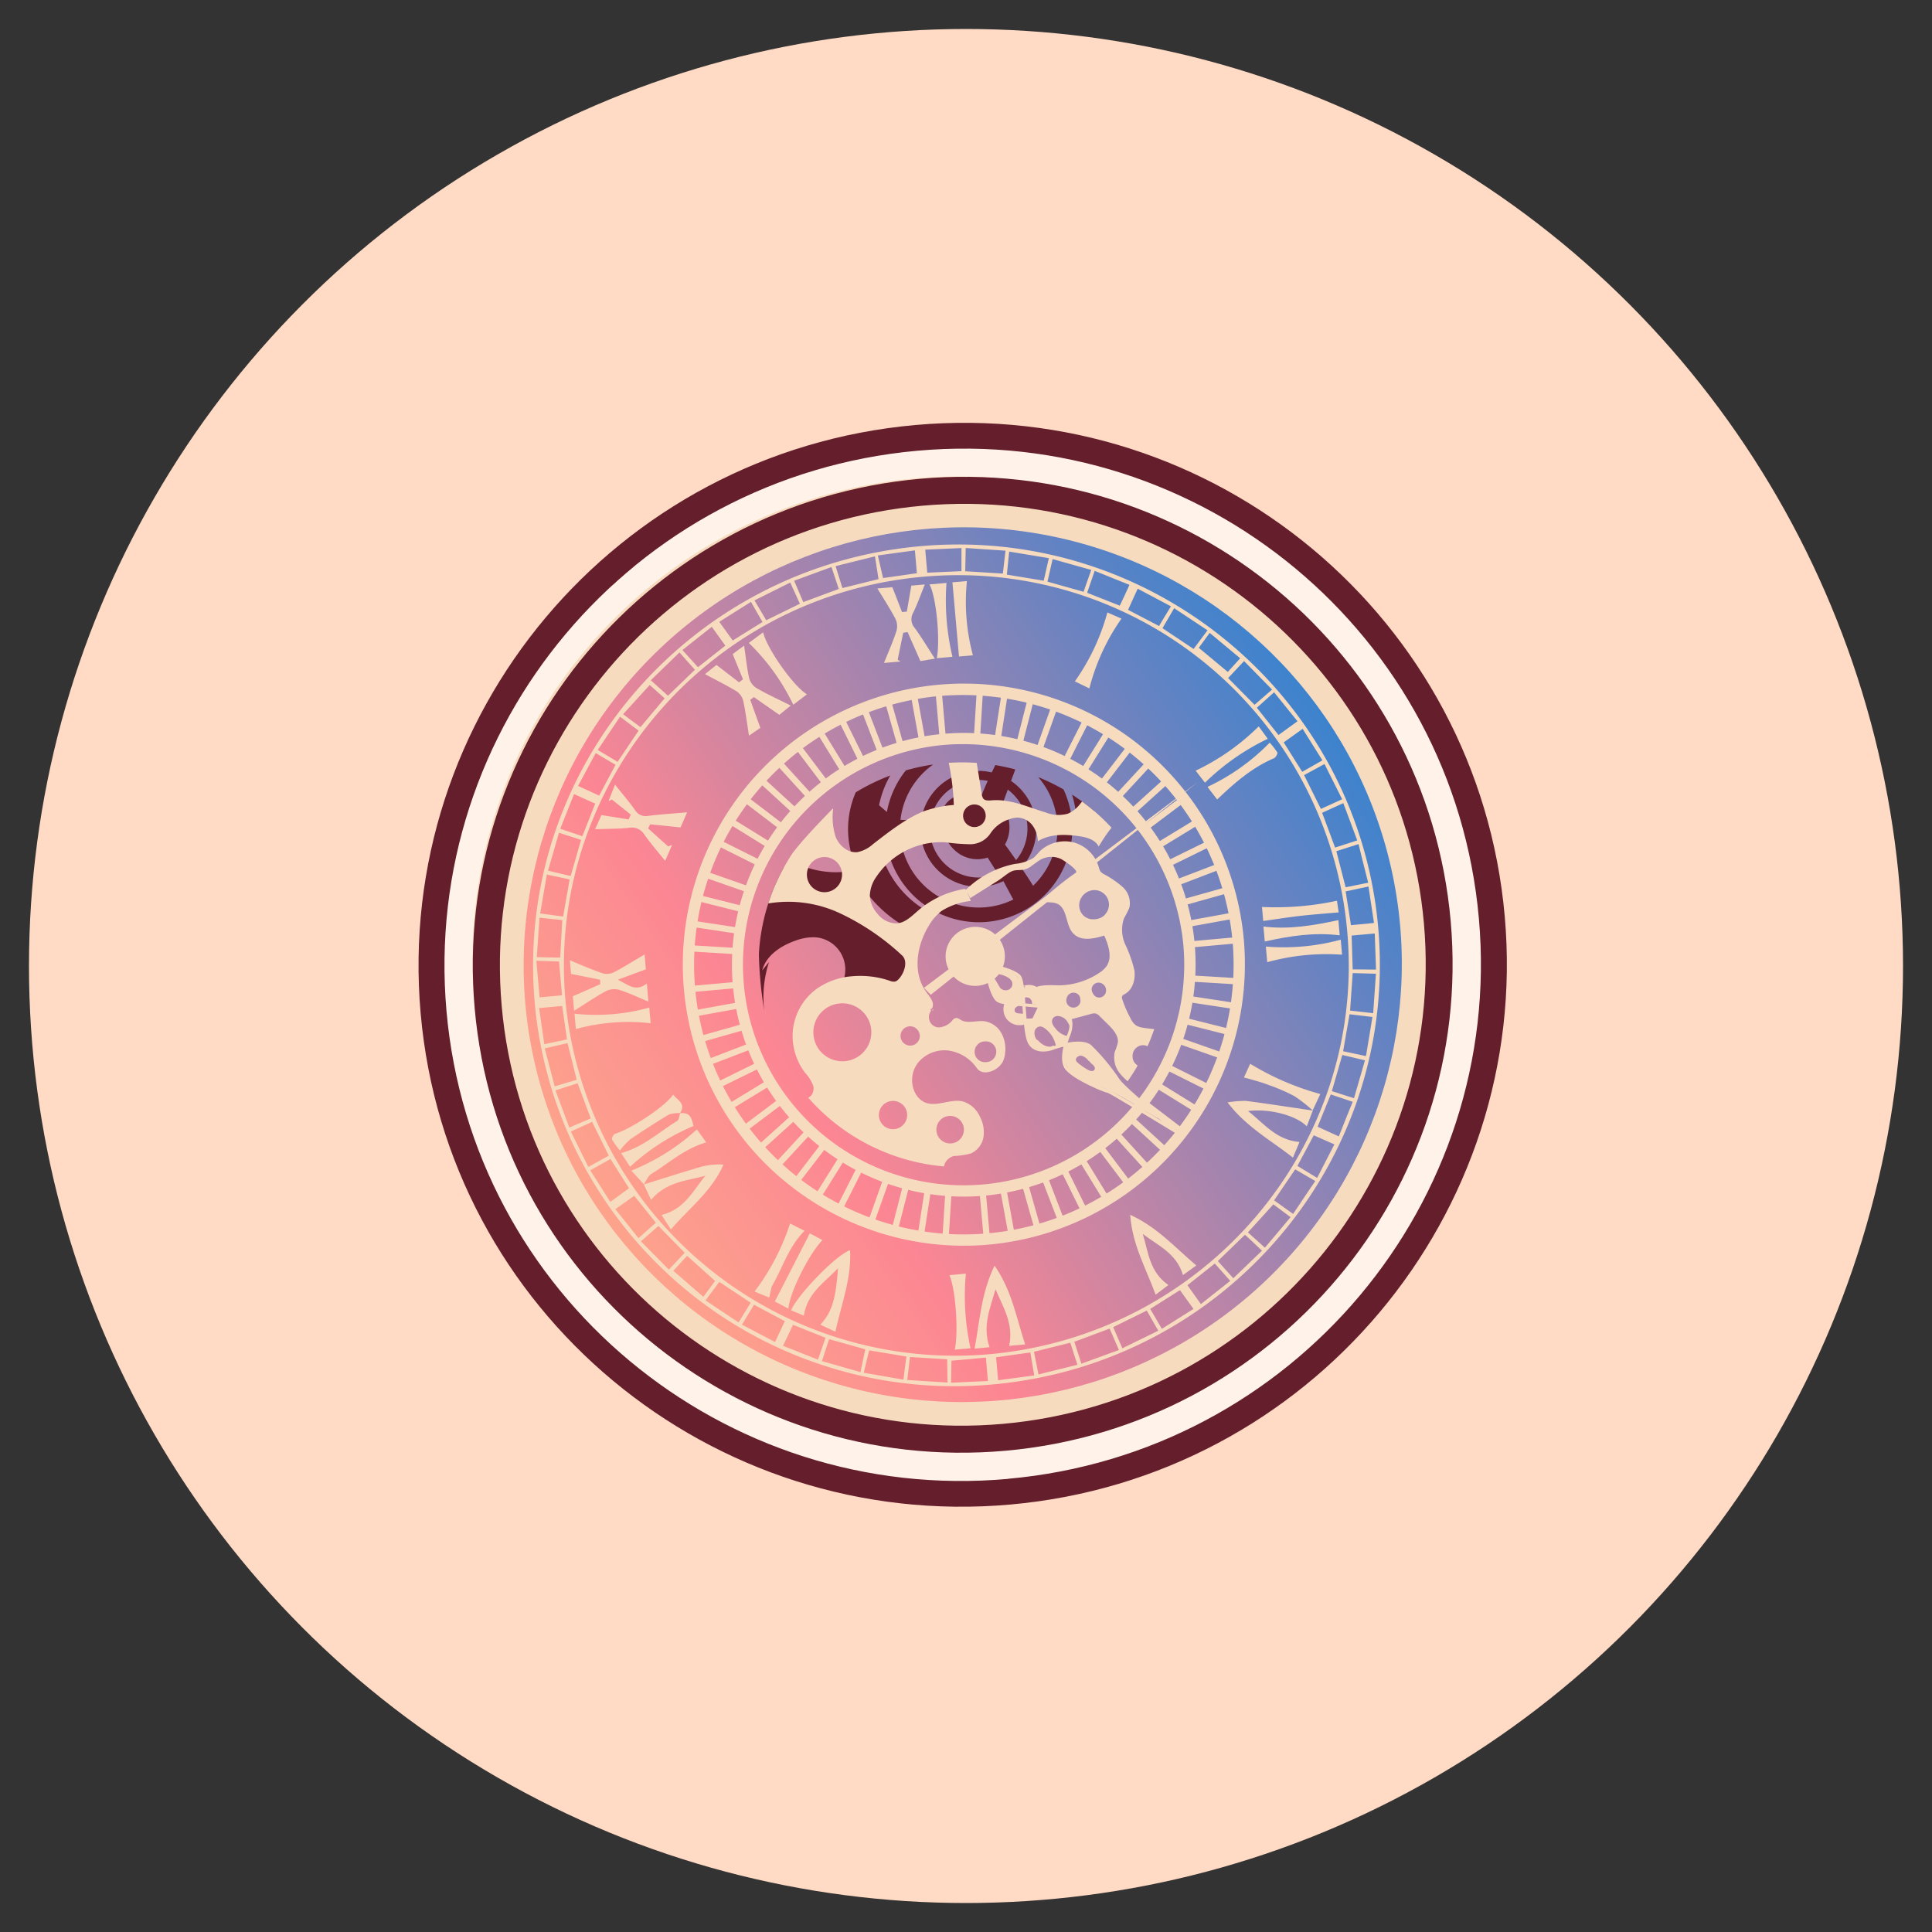 <?xml version="1.0" encoding="UTF-8"?> <svg xmlns="http://www.w3.org/2000/svg" xmlns:xlink="http://www.w3.org/1999/xlink" viewBox="0 0 400 400"><rect x="0" y="0" width="400" height="400" fill="#333333" stroke="none"/> <defs> <style>.cls-1{fill:none;}.cls-2{isolation:isolate;}.cls-3{clip-path:url(#clip-path);}.cls-4{fill:url(#_ÂÁ_Ï_ÌÌ_È_ËÂÌÚ_64);}.cls-5,.cls-9{opacity:0.23;}.cls-5{fill:url(#_ÂÁ_Ï_ÌÌ_È_ËÂÌÚ_115);}.cls-10,.cls-6{opacity:0.18;}.cls-6{fill:url(#_ÂÁ_Ï_ÌÌ_È_ËÂÌÚ_115-2);}.cls-7{clip-path:url(#clip-path-2);}.cls-8{fill:url(#_ÂÁ_Ï_ÌÌ_È_ËÂÌÚ_64-2);}.cls-9{fill:url(#_ÂÁ_Ï_ÌÌ_È_ËÂÌÚ_115-3);}.cls-10{fill:url(#_ÂÁ_Ï_ÌÌ_È_ËÂÌÚ_115-4);}.cls-11,.cls-12,.cls-13,.cls-14,.cls-15,.cls-16,.cls-17{mix-blend-mode:color-dodge;opacity:0.48;}.cls-11{fill:url(#_ÂÁ_Ï_ÌÌ_È_ËÂÌÚ_1338);}.cls-12{fill:url(#_ÂÁ_Ï_ÌÌ_È_ËÂÌÚ_1338-2);}.cls-13{fill:url(#_ÂÁ_Ï_ÌÌ_È_ËÂÌÚ_1338-3);}.cls-14{fill:url(#_ÂÁ_Ï_ÌÌ_È_ËÂÌÚ_1338-4);}.cls-15{fill:url(#_ÂÁ_Ï_ÌÌ_È_ËÂÌÚ_1338-5);}.cls-16{fill:url(#_ÂÁ_Ï_ÌÌ_È_ËÂÌÚ_1338-6);}.cls-17{fill:url(#_ÂÁ_Ï_ÌÌ_È_ËÂÌÚ_1338-7);}.cls-18{opacity:0.47;fill:url(#_ÂÁ_Ï_ÌÌ_È_ËÂÌÚ_115-5);}.cls-19{mix-blend-mode:screen;opacity:0.65;fill:url(#_ÂÁ_Ï_ÌÌ_È_ËÂÌÚ_16);}.cls-20{clip-path:url(#clip-path-3);}.cls-21{clip-path:url(#clip-path-4);}.cls-22{fill:#ffdac4;}.cls-23{fill:#ba6f2f;}.cls-24{fill:#fff3e9;}.cls-25{fill:#f7dbbf;}.cls-26{fill:#641e2c;}.cls-27{fill:url(#_ÂÁ_Ï_ÌÌ_È_ËÂÌÚ_162);}.cls-28{clip-path:url(#clip-path-5);}.cls-29{fill:#ed0056;}</style> <clipPath id="clip-path"> <ellipse class="cls-1" cx="-300.67" cy="-237.15" rx="133.69" ry="169.01"></ellipse> </clipPath> <linearGradient id="_ÂÁ_Ï_ÌÌ_È_ËÂÌÚ_64" x1="6867.08" y1="-172.6" x2="7715.49" y2="458.56" gradientTransform="matrix(-1, 0, 0, 1, 7373, 0)" gradientUnits="userSpaceOnUse"> <stop offset="0" stop-color="#ffbb87"></stop> <stop offset="0.22" stop-color="#fd9d8e"></stop> <stop offset="0.42" stop-color="#fc8693"></stop> <stop offset="0.48" stop-color="#f18696"></stop> <stop offset="0.58" stop-color="#d385a0"></stop> <stop offset="0.71" stop-color="#a284af"></stop> <stop offset="0.87" stop-color="#5f83c3"></stop> <stop offset="1" stop-color="#2382d6"></stop> </linearGradient> <linearGradient id="_ÂÁ_Ï_ÌÌ_È_ËÂÌÚ_115" x1="7086.66" y1="-95.25" x2="7102.27" y2="88.47" gradientTransform="matrix(-1, 0, 0, 1, 7373, 0)" gradientUnits="userSpaceOnUse"> <stop offset="0" stop-color="#fc8693"></stop> <stop offset="1" stop-color="#2382d6"></stop> </linearGradient> <linearGradient id="_ÂÁ_Ï_ÌÌ_È_ËÂÌÚ_115-2" x1="6991.3" y1="-153.67" x2="7007.52" y2="111.29" xlink:href="#_ÂÁ_Ï_ÌÌ_È_ËÂÌÚ_115"></linearGradient> <clipPath id="clip-path-2"> <ellipse class="cls-1" cx="-721.61" cy="-237.15" rx="133.69" ry="169.01"></ellipse> </clipPath> <linearGradient id="_ÂÁ_Ï_ÌÌ_È_ËÂÌÚ_64-2" x1="7783.02" y1="-170.4" x2="8631.43" y2="460.75" xlink:href="#_ÂÁ_Ï_ÌÌ_È_ËÂÌÚ_64"></linearGradient> <linearGradient id="_ÂÁ_Ï_ÌÌ_È_ËÂÌÚ_115-3" x1="8002.6" y1="-93.05" x2="8018.21" y2="90.66" xlink:href="#_ÂÁ_Ï_ÌÌ_È_ËÂÌÚ_115"></linearGradient> <linearGradient id="_ÂÁ_Ï_ÌÌ_È_ËÂÌÚ_115-4" x1="7907.24" y1="-151.48" x2="7923.46" y2="113.49" xlink:href="#_ÂÁ_Ï_ÌÌ_È_ËÂÌÚ_115"></linearGradient> <linearGradient id="_ÂÁ_Ï_ÌÌ_È_ËÂÌÚ_1338" x1="9877.75" y1="-188.46" x2="9930.6" y2="258.42" gradientTransform="matrix(-0.61, 0, 0, 1, 6059.74, 2.14)" gradientUnits="userSpaceOnUse"> <stop offset="0" stop-color="#ffb138"></stop> <stop offset="0.17" stop-color="#be842a"></stop> <stop offset="0.33" stop-color="#845c1d"></stop> <stop offset="0.49" stop-color="#553b13"></stop> <stop offset="0.64" stop-color="#30210b"></stop> <stop offset="0.78" stop-color="#160f05"></stop> <stop offset="0.9" stop-color="#060401"></stop> <stop offset="1"></stop> </linearGradient> <linearGradient id="_ÂÁ_Ï_ÌÌ_È_ËÂÌÚ_1338-2" x1="7369.61" y1="-40.84" x2="7396.79" y2="188.93" gradientTransform="matrix(-1, 0, 0, 1, 7373, 0)" xlink:href="#_ÂÁ_Ï_ÌÌ_È_ËÂÌÚ_1338"></linearGradient> <linearGradient id="_ÂÁ_Ï_ÌÌ_È_ËÂÌÚ_1338-3" x1="7291.4" y1="-31.6" x2="7318.58" y2="198.18" gradientTransform="matrix(-1, 0, 0, 1, 7373, 0)" xlink:href="#_ÂÁ_Ï_ÌÌ_È_ËÂÌÚ_1338"></linearGradient> <linearGradient id="_ÂÁ_Ï_ÌÌ_È_ËÂÌÚ_1338-4" x1="7317.6" y1="-34.69" x2="7344.78" y2="195.09" gradientTransform="matrix(-1, 0, 0, 1, 7373, 0)" xlink:href="#_ÂÁ_Ï_ÌÌ_È_ËÂÌÚ_1338"></linearGradient> <linearGradient id="_ÂÁ_Ï_ÌÌ_È_ËÂÌÚ_1338-5" x1="7270.68" y1="-29.14" x2="7297.85" y2="200.64" gradientTransform="matrix(-1, 0, 0, 1, 7373, 0)" xlink:href="#_ÂÁ_Ï_ÌÌ_È_ËÂÌÚ_1338"></linearGradient> <linearGradient id="_ÂÁ_Ï_ÌÌ_È_ËÂÌÚ_1338-6" x1="7360.49" y1="-39.77" x2="7387.66" y2="190.01" gradientTransform="matrix(-1, 0, 0, 1, 7373, 0)" xlink:href="#_ÂÁ_Ï_ÌÌ_È_ËÂÌÚ_1338"></linearGradient> <linearGradient id="_ÂÁ_Ï_ÌÌ_È_ËÂÌÚ_1338-7" x1="7313.56" y1="-34.22" x2="7340.74" y2="195.56" gradientTransform="matrix(-1, 0, 0, 1, 7373, 0)" xlink:href="#_ÂÁ_Ï_ÌÌ_È_ËÂÌÚ_1338"></linearGradient> <linearGradient id="_ÂÁ_Ï_ÌÌ_È_ËÂÌÚ_115-5" x1="7221.54" y1="21.17" x2="7218.47" y2="-6.96" xlink:href="#_ÂÁ_Ï_ÌÌ_È_ËÂÌÚ_115"></linearGradient> <radialGradient id="_ÂÁ_Ï_ÌÌ_È_ËÂÌÚ_16" cx="5473.22" cy="-606.81" r="216.84" gradientTransform="matrix(-1.95, 0, 0, 0.81, 10573.87, 335.23)" gradientUnits="userSpaceOnUse"> <stop offset="0" stop-color="#fc9300"></stop> <stop offset="0.16" stop-color="#bd6e00"></stop> <stop offset="0.33" stop-color="#844d00"></stop> <stop offset="0.49" stop-color="#553200"></stop> <stop offset="0.64" stop-color="#301c00"></stop> <stop offset="0.78" stop-color="#160d00"></stop> <stop offset="0.9" stop-color="#060300"></stop> <stop offset="1"></stop> </radialGradient> <clipPath id="clip-path-3"> <path class="cls-1" d="M-3657.09-3976.91h233.56a19.57,19.57,0,0,1,19.57,19.57v132.43a0,0,0,0,1,0,0h-270a0,0,0,0,1,0,0V-3960A16.87,16.87,0,0,1-3657.09-3976.91Z"></path> </clipPath> <clipPath id="clip-path-4"> <rect class="cls-1" x="-3363.96" y="-3976.91" width="270" height="152"></rect> </clipPath> <linearGradient id="_ÂÁ_Ï_ÌÌ_È_ËÂÌÚ_162" x1="-0.29" y1="336.92" x2="289.24" y2="137.94" gradientTransform="translate(52.8 -41.41) rotate(13.66)" gradientUnits="userSpaceOnUse"> <stop offset="0" stop-color="#ff7"></stop> <stop offset="0.57" stop-color="#fc8693"></stop> <stop offset="1" stop-color="#2382d6"></stop> </linearGradient> <clipPath id="clip-path-5"> <ellipse id="SVGID" class="cls-1" cx="199.12" cy="199.76" rx="42.07" ry="41.88" transform="translate(-41.54 52.66) rotate(-13.66)"></ellipse> </clipPath> </defs> <g class="cls-2"> <g id="_ÎÓÈ_1" data-name="—ÎÓÈ_1"> <g class="cls-3"> <polygon class="cls-4" points="-461.37 -67.04 -461.37 99.52 973.01 93.95 973.11 78.53 973.38 41.78 973.52 22.91 973.52 22.74 973.86 -27.66 973.94 -39.14 974.18 -71.48 974.18 -72.32 -461.37 -67.04"></polygon> <path class="cls-5" d="M973.68,22.74-477.63,15.21V47.55l816.08,5.33S706.28,37.94,706.28,51c0,10.7-110.65,21.34-152.9,20.78l420,6.74,29.8.49,26.14-37.35s-22.59.13-55.74.11c-91.06,0-261.68-1.23-261.68-9.44,0-8.87,184.68-9.54,261.8-9.43,20.35,0,33.21.09,33.21.09Z"></path> <path class="cls-6" d="M-128.33-47.95l267,3.73-113.9,5.6s323,13.07,321.16,13.07c-1.67,0-705.72,4.37-819.49,5.69V9.38l1447.51-37,247.68-9.09L974-39.14,358.63-72.32l-512.39,4.6ZM648.4-26.83c0-2.82,125.1-9.88,125.1-9.88s-3.74,0-3.74-2.82,99-2.82,99-2.82-72.82,1.42-78.42,2.82,0,5.64,0,5.64S739.89-32.47,738-29.65s59.75,4.22,59.75,4.22S648.4-24,648.4-26.83ZM247-12.48,170.4-5,88.25-12.48Z"></path> <rect class="cls-1" x="-70.46" y="-451.26" width="1040.01" height="545.21" transform="translate(899.09 -357.31) rotate(-180)"></rect> </g> <g class="cls-7"> <polygon class="cls-8" points="-1377.31 -64.85 -1377.31 101.71 57.07 96.15 57.17 80.72 57.44 43.98 57.58 25.1 57.58 24.93 57.92 -25.46 58 -36.95 58.24 -69.28 58.24 -70.12 -1377.31 -64.85"></polygon> <path class="cls-9" d="M57.74,24.93-1393.57,17.4V49.74l816.08,5.33s367.83-14.94,367.83-1.87c0,10.7-110.65,21.34-152.9,20.78l420,6.74,29.8.49,26.14-37.34S90.77,44,57.62,44c-91.06,0-261.68-1.23-261.68-9.45,0-8.87,184.68-9.54,261.8-9.43,20.35,0,33.21.09,33.21.09Z"></path> <path class="cls-10" d="M-1044.27-45.76l267,3.74-113.9,5.6s323,13.07,321.16,13.07c-1.67,0-705.72,4.36-819.49,5.69V11.57L58-25.46l247.68-9.09L58.05-36.94-557.31-70.12l-512.39,4.59Zm776.73,21.12c0-2.82,125.1-9.88,125.1-9.88s-3.74,0-3.74-2.82,99-2.82,99-2.82-72.82,1.42-78.42,2.82,0,5.64,0,5.64-50.41,1.42-52.28,4.24,59.75,4.22,59.75,4.22S-267.54-21.82-267.54-24.64ZM-669-10.28l-76.56,7.47-82.15-7.47Z"></path> <polygon class="cls-11" points="32.46 4.69 8.5 6.47 -6.13 4.66 32.46 4.69"></polygon> <polygon class="cls-12" points="57.34 47.6 -71.49 47.6 -9.87 51.34 57.34 47.6"></polygon> <polygon class="cls-13" points="98.42 55.07 64.81 56.94 44.27 55.07 98.42 55.07"></polygon> <polygon class="cls-14" points="84.98 42 7.68 42 44.65 44.24 84.98 42"></polygon> <polygon class="cls-15" points="109.62 46.48 89.46 47.6 77.14 46.48 109.62 46.48"></polygon> <polygon class="cls-16" points="40.17 53.2 -37.13 53.2 -0.17 55.44 40.17 53.2"></polygon> <polygon class="cls-17" points="64.81 57.68 44.65 58.8 32.32 57.68 64.81 57.68"></polygon> <polygon class="cls-18" points="217.31 4.83 198.26 -2.37 194.55 -7.25 153.21 -0.28 150.42 4.83 145.55 11.79 103.51 12.49 99.1 16.9 61.08 19.59 176.43 19.69 242.19 19.59 240.07 12.49 228.22 3.43 217.31 4.83"></polygon> <ellipse class="cls-19" cx="-84.68" cy="-155.92" rx="422.28" ry="175.51"></ellipse> <rect class="cls-1" x="-986.4" y="-449.07" width="1040.01" height="545.21" transform="translate(-932.79 -352.92) rotate(-180)"></rect> </g> <circle class="cls-22" cx="200" cy="200" r="194"></circle> <path class="cls-23" d="M149.45,114.3l-6-9.55a176,176,0,0,1,51.94-12.19l.45,8.31,5.11-.42,1-7.08A2.2,2.2,0,0,1,205,91.12l13.75,1a3.44,3.44,0,0,1,2.58.94,3.38,3.38,0,0,1,.42,2.33l-.44,7.46c-19.43,1.35-39.88-5.13-57.94,2.18-12,4.86-21.08,15.23-33,20.3-1.63-1.46-3.34-3.06-3.85-5.19s.82-4.83,3-4.86a18.26,18.26,0,0,0,9.13,7.78"></path> <ellipse class="cls-24" cx="200.83" cy="200.86" rx="109.15" ry="108.67" transform="translate(-41.75 53.1) rotate(-13.66)"></ellipse> <ellipse class="cls-25" cx="198.12" cy="198.6" rx="100.35" ry="99.9" transform="translate(-41.29 52.39) rotate(-13.66)"></ellipse> <path class="cls-26" d="M189.47,88c-62,5.55-107.81,60.07-102.38,121.8S147.18,317,209.16,311.5,317,251.43,311.54,189.71,251.45,82.44,189.47,88Zm19.22,218.19c-59,5.28-111.07-38.09-116.25-96.87s38.48-110.71,97.5-116S301,131.41,306.19,190.19,267.71,300.9,208.69,306.17Z"></path> <path class="cls-26" d="M190.46,99.13c-55.81,5-97.07,54.08-92.18,109.65s54.1,96.57,109.9,91.58,97.07-54.08,92.17-109.65S246.26,94.14,190.46,99.13Zm17.23,195.66c-52.71,4.71-99.19-34-103.82-86.51S138.23,109.41,191,104.7s99.19,34,103.81,86.51S260.4,290.08,207.69,294.79Z"></path> <ellipse class="cls-27" cx="199.32" cy="199.74" rx="90.93" ry="90.53" transform="translate(-41.53 52.71) rotate(-13.66)"></ellipse> <path class="cls-25" d="M204.42,257.71a58.19,58.19,0,1,1,53.1-63.17A58.29,58.29,0,0,1,204.42,257.71Zm-10-113.6a55.85,55.85,0,1,0,60.76,50.64A56.12,56.12,0,0,0,194.42,144.11Z"></path> <path class="cls-25" d="M203.53,247.58a48,48,0,1,1,43.82-52.13A48.11,48.11,0,0,1,203.53,247.58Zm-8.22-93.34A45.68,45.68,0,1,0,245,195.66,45.9,45.9,0,0,0,195.31,154.24Z"></path> <path class="cls-25" d="M285.34,192c4.26,48-31.4,90.27-79.8,94.63a87.17,87.17,0,0,1-94.83-79c-4.23-48,31.48-90.25,79.88-94.55C238.6,108.81,281.1,144.22,285.34,192ZM205,280.36c44.77-4.13,77.87-43.3,73.93-87.51a80.83,80.83,0,0,0-88.11-73.41C146.07,123.55,113,163,117.09,207.33A81,81,0,0,0,205,280.36Zm9.07-.49.94,4.69,8.06-2L221.59,278ZM142.27,260l-2.87,3.1,6.22,5.4,2.43-3.29Zm135.81-42.35,4.73,1c.47-2.83.9-5.42,1.34-8.1l-4.74-.56Zm-20.33,38-5.61,5.44,3.2,3.56,5.94-5.71C260.07,257.79,259,256.77,257.75,255.64Zm18-29.74,4.58,1.47,2.27-7.85-4.69-1.11ZM270,160.48l3.48,7,4.4-2-3.66-7.3Zm13.27,22.28c-.71-2.8-1.35-5.3-2-8l-4.59,1.47c.67,2.63,1.27,4.94,1.92,7.47Zm-19.48,65.76,3.93,2.81c1.59-2.35,3-4.5,4.6-6.81l-4.16-2.42ZM225.93,118l-8-2.25-1.06,4.67c2.59.73,4.95,1.4,7.48,2.1C224.86,121,225.34,119.67,225.93,118Zm-88.32,26.58-3.09-2.76L129,147.87l3.6,2.67ZM250,130.5l-6.9-4.58-2.42,4.14,6.44,4.3Zm-18.34,149c-.73-1.68-1.32-3.06-1.92-4.43l-7.31,2.73,1.46,4.54Zm-52.78,4.72,8.17,1.42c.21-1.69.4-3.17.61-4.78l-7.69-1.28C179.55,281.15,179.24,282.49,178.84,284.19Zm75.39-143.84,5.47,5.54,3.63-3.15-5.8-5.9ZM119.4,223.56l-1.9-7.6-4.72,1.1,2.06,7.86Zm6.65,15.71-3.46-7-4.41,2,3.63,7.33Zm104.42,35.5,1.9,4.38,7.44-3.64c-.86-1.5-1.6-2.79-2.38-4.17Zm-86.6-136.1-3.19-3.59-5.94,5.76,3.56,3.21ZM196.1,281.43l-7.7-.47-.56,4.75,8.33.53Zm-79.51-91.67,1.35-7.69-4.72-1-1.39,8.05Zm38.83,79.95-6.49-4.31-2.87,3.83,6.86,4.57Zm-39-79.21L111.7,190l-.56,8.17,4.84.1ZM132.69,257l5.79,5.86,3.28-3.49-5.44-5.55Zm33.62-132.34,7.35-2.72-1.51-4.54-7.73,2.83Zm41.32-5.91.55-4.74-8.24-.55-.1,4.81ZM122.31,231.56l-2.72-7.29L115,225.76l2.87,7.69Zm154.1-56.08L281,174l-2.88-7.72-4.39,2C274.66,170.74,275.5,173,276.41,175.48ZM165.61,125l-2-4.39-7.4,3.69,2.43,4.12Zm-37.74,32.73,4.34-6.46-3.84-2.88-4.62,6.88Zm89.28-42.17-8.21-1.36c-.18,1.76-.33,3.23-.48,4.77l7.63,1.26Zm-99,65.82,2.15-7.49-4.57-1.48-2.27,7.85Zm60,102.7,1-4.72-7.49-2.1c-.51,1.57-1,3-1.48,4.55Zm3-168.89L173,117.21c.51,1.66.94,3,1.41,4.54l7.48-1.85ZM284.3,209.77c.2-2.81.38-5.37.57-8.17l-4.81-.13c-.18,2.68-.36,5.11-.54,7.76ZM267.2,252l-3.56-2.65-5.27,5.8,3.51,3.17C263.69,256.19,265.33,254.24,267.2,252Zm-19-117.88,6,5,2.57-2.83-6.32-5.26ZM181.74,115l1.09,4.68,7-1-.41-4.73Zm43.34,7.73,6.76,2.67c.7-1.49,1.32-2.78,2-4.31l-7.2-2.9Zm55,105.4-4.56-1.54-2.72,6.69,4.39,2C278.14,232.9,279,230.68,280.05,228.17ZM265.78,153.7l3.83,6.1,4.18-2.38c-1.41-2.24-2.71-4.31-4.09-6.52ZM204.54,285.93l-.42-4.85-7.13.64-.08,4.56Zm-73.22-38.35-3.93,2.77,4.81,6,3.59-3.2Zm82,32.43-7.09,1,.42,4.76,7.48-1Zm29.1-154.48-6.87-3.65-2,4.38,6.42,3.35C240.78,128.23,241.5,127.06,242.43,125.53ZM248.63,270l6.08-4.81-3.2-3.59-5.66,4.49Zm-86.14,3.53-6.38-3.4-2.5,4.12,6.86,3.61ZM264.7,152.18l3.93-2.85-4.84-6-3.57,3.2Zm8,91.69,3.57-6.94L272,235.05c-1.18,2.22-2.26,4.24-3.39,6.34Zm-121-111.26,6.17-3.83-2.39-4.17-6.56,4.13Zm-1.53,1.06-2.8-3.9-6.08,4.81,3.22,3.56ZM247.1,271l-2.8-3.89L238.14,271l2.41,4.12ZM118.85,164.4,116,171.59l4.57,1.54,2.66-6.75Zm80.21-46.15v-4.78l-7.5.33.42,4.77Zm-75.73,37.67-3.65,6.8,4.37,2,3.39-6.38Zm-12.28,43,.66,7.57,4.65-.42-.62-7Zm173.84,1.82c-.1-2.75-.18-5.12-.26-7.47l-4.79.43c.08,2.43.15,4.65.22,7ZM162.11,278.63l7.24,2.87,1.57-4.53-6.73-2.68Zm-44.72-63.42-1-6.93-4.78.43,1.08,7.48Zm4.81,27.09,4.15,6.55,3.89-2.84c-1.33-2.08-2.56-4-3.84-6.06Zm162.27-51.21c-.38-2.54-.75-4.93-1.14-7.54l-4.73,1c.39,2.47.75,4.72,1.1,7Z"></path> <path class="cls-25" d="M124.23,202.84l-6-1.2-.25-2.82c2.4,1,4.56,1.94,6.8,2.7a3.34,3.34,0,0,0,2.34-.23c2.06-1.07,4-2.32,6.33-3.67l.27,3.07-5.8,2.14c2.25,1.16,3.72,2.56,6,.8l.33,3.74c-2.23-.92-4.12-1.83-6.11-2.45a3.86,3.86,0,0,0-2.69.28c-2.16,1.17-4.19,2.57-6.58,4.07l-.27-3,5.68-2.5Z"></path> <path class="cls-25" d="M142.26,168.18l-1.36,3.13-6.3-.64-.41.85,4.14,3.72.82-.31-1.44,3.3c-1.67-2.09-3.09-3.72-4.33-5.48a3,3,0,0,0-3.16-1.35c-2.15.21-4.32.18-7,.28l1.3-2.93,5.62.91.46-1-3.91-3.13-.7.32,1.34-3.4c1.58,2,2.93,3.54,4.12,5.22a2.57,2.57,0,0,0,2.74,1.25C136.68,168.6,139.14,168.46,142.26,168.18Z"></path> <path class="cls-25" d="M155.33,144.89l2.09,5.81-2.35,1.61c-.43-2.7-.71-5-1.2-7.24a3.37,3.37,0,0,0-1.36-1.94c-2-1.21-4.07-2.23-6.55-3.56l2.38-1.9,4.67,3.6.82-.63-2.14-5.22,2.37-1.75c.38,2.56.59,4.72,1.06,6.81a3.53,3.53,0,0,0,1.54,2c2.13,1.23,4.38,2.26,7.06,3.6L161.35,148l-5.26-3.67Z"></path> <path class="cls-25" d="M188.68,121.25l2.8-.25c-.87,2.15-1.54,4.07-2.42,5.87a2.7,2.7,0,0,0,.35,3.17c1.4,1.93,2.63,4,4.15,6.33l-3,.5-2.65-6L187,131l-1.15,5.59.59.36-3.42.31c.94-2.36,1.89-4.47,2.59-6.65a3.59,3.59,0,0,0-.25-2.55c-1.06-2-2.34-4-3.71-6.22l3.1-.27,2,5.14,1-.08Z"></path> <path class="cls-25" d="M271.8,229.93l-1.24,3.25c-2.31-2.31-7.86-3.71-12.17-3.15,3.38,2.62,5.83,6,10.66,6.4l-1.36,3.24C263,236,258,233.29,254.15,228.24a21.77,21.77,0,0,1,3.82-.31c4.63.6,9.24,1.33,13.85,2Z"></path> <path class="cls-25" d="M176,258.84c.31,5.87-1.78,11.08-3.05,16.87l-3.11-1.45c2.57-2.67,3.25-5.92,3.66-11.68-2.72,2.88-6.35,5.08-7.08,9.81l-2.63-1.11C165,268.22,173.2,259.7,176,258.84Z"></path> <path class="cls-25" d="M133.25,245.24c4-1.23,7.95-2.52,11.95-3.68a14.51,14.51,0,0,1,4.58-.44c-2.37,5.46-7,8.92-10.88,13.42l-1.92-3c4.73-1.16,6.49-5,9.07-8.13-3.8,1.09-8,1.18-11.25,5l-1.49-3.16Z"></path> <path class="cls-25" d="M204.87,278.93l-3.09.28c1.08-5.71,1.32-11.37,4.13-17.18,3.64,5.26,4.52,10.87,6.34,16.32l-3.32.3c1-4.52-1.25-8-2.82-11.73C205.05,270.75,203.34,274.48,204.87,278.93Z"></path> <path class="cls-25" d="M236.6,255.47c1.15,3.74,1.38,7.87,5.3,10.58l-2.64,2c-2-5.49-4.83-10.3-5.27-16.54,5.61,2.57,9.27,6.75,13.69,10.49l-2.76,2C243.6,259.46,239.72,257.88,236.6,255.47Z"></path> <path class="cls-25" d="M192.44,121l3.52-.31a50.24,50.24,0,0,0,1.24,15.29l-3.25.29C194.7,132.62,193.86,123.56,192.44,121Z"></path> <path class="cls-25" d="M200.94,279.14l-3.26.29c.8-3.7.17-12.6-1.12-15.43l3.41-.3A50,50,0,0,0,200.94,279.14Z"></path> <path class="cls-25" d="M261.54,190.68l-.26-2.9a60.52,60.52,0,0,0,15.52-1.29l.36,2.41c-2.83.25-5.39.43-7.93.72S264.27,190.3,261.54,190.68Z"></path> <path class="cls-25" d="M277.59,194.55l.27,3.11a45.91,45.91,0,0,0-15.49,1.55l-.29-3.23A45.22,45.22,0,0,0,277.59,194.55Z"></path> <path class="cls-25" d="M260.6,150.39l1.88,2.57a48.44,48.44,0,0,0-13,9.09l-1.93-2.49A47.33,47.33,0,0,0,260.6,150.39Z"></path> <path class="cls-25" d="M252,165.53l-2-2.61a44,44,0,0,0,12.88-9.17,15.59,15.59,0,0,1,1.58,2.05c.12.21-.32,1-.68,1.18C259.36,158.86,255.77,161.91,252,165.53Z"></path> <path class="cls-25" d="M271.82,229.94a30.09,30.09,0,0,0-3.84-3,38.64,38.64,0,0,0-5.44-2.35c-1.51-.57-3.09-1-5-1.51l1.3-2.84a56.17,56.17,0,0,0,14.52,6.27l-1.59,3.39Z"></path> <path class="cls-25" d="M163.22,270.93l-2.8-1.47,7.24-14.11,2.61,1.4C167.51,259.6,163.53,267.47,163.22,270.93Z"></path> <path class="cls-25" d="M140.79,230.49c2.27-.29,2.44,1.32,2.79,2.64a44.79,44.79,0,0,0-13.13,8.44l-1.84-2.83c4.68-1.31,7.89-4.41,11.59-6.66.39-.23.42-1.06.63-1.62Z"></path> <path class="cls-25" d="M158,130.92c.77,3.38,6.35,11.24,9.07,12.83l-2.83,2.16a44.48,44.48,0,0,0-9.21-12.8Z"></path> <path class="cls-25" d="M156.22,267.4a47.68,47.68,0,0,0,7.35-14.08l3,1.5c-3.42,3.45-4.55,7.76-6.76,11.47a.48.48,0,0,0-.07.2l-.48,2.15Z"></path> <path class="cls-25" d="M225.54,142.53l-3-1.46a45.31,45.31,0,0,0,6.73-14.27l2.92,1.28A44.06,44.06,0,0,0,225.54,142.53Z"></path> <path class="cls-25" d="M133.31,245.19l-2.6-2.82a44.48,44.48,0,0,0,13.57-8.54l1.93,2.69c-4.54,1.32-7.71,4.3-11.33,6.5-.72.44-1.08,1.46-1.62,2.22Z"></path> <path class="cls-25" d="M140.83,230.46a6.22,6.22,0,0,0-2.34.3c-2.71,1.61-5.35,3.34-8,5.12a16.36,16.36,0,0,0-2.14,2.32,18,18,0,0,1-1.64-2.28c-.12-.24.33-1.09.66-1.19,3.07-.88,10.32-5.6,12-8.1.92,1.23,2.73,1.82,1.39,3.86Z"></path> <path class="cls-25" d="M261.86,194.93l-.28-3.1c5.3.65,10.3-.21,15.52-1.33l.27,3.15C272.15,193,267.17,193.74,261.86,194.93Z"></path> <path class="cls-25" d="M134.42,208.61l.29,3.24a41,41,0,0,0-15.48,1.2l-.28-3.17A41.15,41.15,0,0,0,134.42,208.61Z"></path> <path class="cls-25" d="M201.43,135.67l-2.88.25-1.36-15.36,3-.26A42.55,42.55,0,0,0,201.43,135.67Z"></path> <polygon class="cls-25" points="195.85 153.01 194.56 153.13 193.67 143 194.96 142.89 195.85 153.01"></polygon> <polygon class="cls-25" points="204.96 256.49 203.68 256.6 202.78 246.47 204.07 246.36 204.96 256.49"></polygon> <polygon class="cls-25" points="246.24 196.19 246.13 194.91 256.3 194 256.41 195.28 246.24 196.19"></polygon> <polygon class="cls-25" points="142.34 205.48 142.22 204.2 152.39 203.29 152.51 204.57 142.34 205.48"></polygon> <rect class="cls-25" x="189.43" y="143.56" width="1.29" height="10.17" transform="translate(-23.47 36.29) rotate(-10.28)"></rect> <rect class="cls-25" x="207.91" y="245.76" width="1.29" height="10.17" transform="translate(-41.41 41.23) rotate(-10.28)"></rect> <rect class="cls-25" x="245.54" y="189.79" width="10.21" height="1.29" transform="translate(-29.88 47.62) rotate(-10.25)"></rect> <rect class="cls-25" x="142.88" y="208.41" width="10.21" height="1.29" transform="translate(-34.83 29.66) rotate(-10.25)"></rect> <rect class="cls-25" x="184.5" y="144.7" width="1.29" height="10.17" transform="translate(-33.81 56.13) rotate(-15.82)"></rect> <rect class="cls-25" x="212.84" y="244.62" width="1.29" height="10.17" transform="translate(-59.97 67.64) rotate(-15.82)"></rect> <rect class="cls-25" x="244.4" y="184.88" width="10.21" height="1.29" transform="matrix(0.96, -0.27, 0.27, 0.96, -41.16, 75.12)"></rect> <rect class="cls-25" x="144.02" y="213.32" width="10.21" height="1.29" transform="translate(-52.72 48.81) rotate(-15.83)"></rect> <polygon class="cls-25" points="183.09 155.79 181.89 156.25 178.24 146.76 179.44 146.3 183.09 155.79"></polygon> <polygon class="cls-25" points="220.4 252.72 219.19 253.19 215.54 243.7 216.75 243.24 220.4 252.72"></polygon> <polygon class="cls-25" points="243.48 183.49 243.02 182.29 252.55 178.64 253.01 179.84 243.48 183.49"></polygon> <polygon class="cls-25" points="146.08 220.85 145.62 219.65 155.15 215.99 155.61 217.19 146.08 220.85"></polygon> <polygon class="cls-25" points="179.14 157.45 177.98 158.02 173.48 148.9 174.64 148.33 179.14 157.45"></polygon> <polygon class="cls-25" points="225.15 250.59 223.99 251.16 219.49 242.04 220.65 241.47 225.15 250.59"></polygon> <polygon class="cls-25" points="241.82 179.56 241.25 178.41 250.41 173.91 250.99 175.06 241.82 179.56"></polygon> <polygon class="cls-25" points="148.22 225.58 147.65 224.43 156.81 219.92 157.38 221.08 148.22 225.58"></polygon> <polygon class="cls-25" points="175.38 159.45 174.28 160.12 168.96 151.45 170.07 150.78 175.38 159.45"></polygon> <polygon class="cls-25" points="229.67 248.04 228.57 248.71 223.25 240.04 224.35 239.37 229.67 248.04"></polygon> <polygon class="cls-25" points="239.82 175.82 239.15 174.72 247.87 169.41 248.54 170.51 239.82 175.82"></polygon> <polygon class="cls-25" points="150.76 230.07 150.09 228.98 158.81 223.67 159.48 224.76 150.76 230.07"></polygon> <polygon class="cls-25" points="171.57 161.96 170.53 162.73 164.4 154.62 165.43 153.84 171.57 161.96"></polygon> <polygon class="cls-25" points="234.23 244.87 233.2 245.65 227.07 237.53 228.1 236.75 234.23 244.87"></polygon> <polygon class="cls-25" points="237.31 172.03 236.53 171 244.7 164.87 245.47 165.9 237.31 172.03"></polygon> <polygon class="cls-25" points="153.94 234.62 153.16 233.59 161.32 227.46 162.1 228.49 153.94 234.62"></polygon> <polygon class="cls-25" points="168.24 164.62 167.28 165.48 160.44 157.96 161.4 157.09 168.24 164.62"></polygon> <polygon class="cls-25" points="238.2 241.53 237.24 242.4 230.39 234.87 231.35 234 238.2 241.53"></polygon> <polygon class="cls-25" points="234.65 168.72 233.78 167.77 241.35 160.93 242.22 161.89 234.65 168.72"></polygon> <polygon class="cls-25" points="157.28 238.55 156.41 237.6 163.99 230.76 164.85 231.72 157.28 238.55"></polygon> <polygon class="cls-25" points="165.17 167.58 164.29 168.52 156.79 161.65 157.66 160.7 165.17 167.58"></polygon> <polygon class="cls-25" points="241.85 237.84 240.97 238.79 233.47 231.91 234.34 230.96 241.85 237.84"></polygon> <polygon class="cls-25" points="231.68 165.66 230.73 164.79 237.65 157.3 238.6 158.17 231.68 165.66"></polygon> <polygon class="cls-25" points="160.98 242.18 160.03 241.31 166.95 233.82 167.9 234.69 160.98 242.18"></polygon> <polygon class="cls-25" points="162.38 170.79 161.59 171.81 153.49 165.64 154.28 164.62 162.38 170.79"></polygon> <polygon class="cls-25" points="245.14 233.84 244.35 234.87 236.25 228.7 237.04 227.67 245.14 233.84"></polygon> <polygon class="cls-25" points="228.46 162.89 227.44 162.11 233.65 154.03 234.67 154.81 228.46 162.89"></polygon> <polygon class="cls-25" points="164.98 245.46 163.96 244.68 170.17 236.59 171.2 237.37 164.98 245.46"></polygon> <polygon class="cls-25" points="159.73 174.5 159.04 175.59 150.38 170.23 151.06 169.14 159.73 174.5"></polygon> <polygon class="cls-25" points="248.25 229.25 247.57 230.35 238.9 224.99 239.59 223.89 248.25 229.25"></polygon> <polygon class="cls-25" points="224.74 160.26 223.65 159.58 229.04 150.94 230.14 151.62 224.74 160.26"></polygon> <polygon class="cls-25" points="169.59 248.55 168.49 247.87 173.89 239.23 174.99 239.9 169.59 248.55"></polygon> <polygon class="cls-25" points="157.59 178.18 157.01 179.33 147.89 174.77 148.47 173.62 157.59 178.18"></polygon> <polygon class="cls-25" points="250.74 224.72 250.16 225.87 241.04 221.31 241.62 220.16 250.74 224.72"></polygon> <polygon class="cls-25" points="221.06 158.14 219.9 157.56 224.5 148.47 225.65 149.05 221.06 158.14"></polygon> <polygon class="cls-25" points="174.14 251.02 172.98 250.44 177.58 241.35 178.73 241.93 174.14 251.02"></polygon> <polygon class="cls-25" points="155.19 183.57 154.76 184.78 145.14 181.41 145.57 180.19 155.19 183.57"></polygon> <polygon class="cls-25" points="253.5 218.08 253.06 219.3 243.44 215.92 243.87 214.7 253.5 218.08"></polygon> <polygon class="cls-25" points="215.65 155.76 214.43 155.33 217.84 145.74 219.06 146.17 215.65 155.76"></polygon> <polygon class="cls-25" points="180.79 253.75 179.57 253.32 182.99 243.73 184.2 244.15 180.79 253.75"></polygon> <polygon class="cls-25" points="153.9 187.61 153.57 188.86 143.68 186.37 144 185.12 153.9 187.61"></polygon> <polygon class="cls-25" points="254.95 213.12 254.63 214.37 244.74 211.87 245.06 210.63 254.95 213.12"></polygon> <polygon class="cls-25" points="211.59 154.48 210.34 154.16 212.86 144.3 214.12 144.62 211.59 154.48"></polygon> <polygon class="cls-25" points="185.77 255.18 184.52 254.87 187.04 245.01 188.3 245.32 185.77 255.18"></polygon> <polygon class="cls-25" points="152.92 192.06 152.72 193.33 142.63 191.8 142.83 190.53 152.92 192.06"></polygon> <polygon class="cls-25" points="256 207.68 255.8 208.96 245.71 207.43 245.91 206.15 256 207.68"></polygon> <polygon class="cls-25" points="207.13 153.51 205.85 153.32 207.41 143.27 208.68 143.46 207.13 153.51"></polygon> <polygon class="cls-25" points="191.23 256.22 189.95 256.03 191.51 245.97 192.78 246.16 191.23 256.22"></polygon> <polygon class="cls-25" points="152.4 196.27 152.32 197.56 142.13 196.94 142.21 195.66 152.4 196.27"></polygon> <polygon class="cls-25" points="256.5 202.54 256.42 203.83 246.23 203.21 246.31 201.93 256.5 202.54"></polygon> <polygon class="cls-25" points="202.9 153.01 201.61 152.93 202.24 142.78 203.53 142.86 202.9 153.01"></polygon> <polygon class="cls-25" points="196.39 256.71 195.1 256.63 195.74 246.48 197.03 246.56 196.39 256.71"></polygon> <g class="cls-28"> <path class="cls-26" d="M200.87,152.32a19.35,19.35,0,1,0,21.06,17.54A19.41,19.41,0,0,0,200.87,152.32ZM204,187.84a16.31,16.31,0,1,1,14.88-17.7A16.32,16.32,0,0,1,204,187.84Z"></path> <path class="cls-26" d="M201.52,159.65a12,12,0,1,0,13,10.87A12,12,0,0,0,201.52,159.65Zm1.94,22a10.1,10.1,0,1,1,9.22-11A10.11,10.11,0,0,1,203.46,181.66Z"></path> <path class="cls-29" d="M176.14,204.29l0,0-.16,0Z"></path> <path class="cls-26" d="M182.05,179c1-1.15,5.93-5.72,7.42-6.25a10.26,10.26,0,0,1,0-3,32.09,32.09,0,0,1-3.92-.07c-.2,0-4.42-3.78-4.62-3.84-.06.89-1.19,6.44-1.11,7.36S181.83,178.1,182.05,179Z"></path> <path class="cls-26" d="M181.68,172.62a20.44,20.44,0,0,1,4-14.12,17.12,17.12,0,0,0-5.07,1.39,5.88,5.88,0,0,0-1.52.92,5.77,5.77,0,0,0-1,1.4,19.17,19.17,0,0,0-1.6,15.31,5.43,5.43,0,0,0-1.66,2.27,1.29,1.29,0,0,1-.37.63,1.21,1.21,0,0,1-.62.15,19.34,19.34,0,0,1-6.59-.89c-1.27-.41-2.6-1-3.88-.58a5.1,5.1,0,0,0-2.72,2.54,28.34,28.34,0,0,0-3.56,13.54,84.15,84.15,0,0,0,1.13,14.07,23.77,23.77,0,0,1,1-10.08l-1.41,1.73c.81-3.09,3.85-5.09,6.88-6.15a10.58,10.58,0,0,1,4-.7,6.69,6.69,0,0,1,5.75,9.38l1.62.84a11.09,11.09,0,0,1,5.81.84A26.2,26.2,0,0,1,188,209a5,5,0,0,1-.63-3.3c.16-1.71.72-3.36,1-5.07a6.62,6.62,0,0,0-.89-4.94,8.86,8.86,0,0,0-2.46-2l-6.71-4.2a7.26,7.26,0,0,1-3.16-3c-.8-2,.3-4.23,1.67-5.88a26.49,26.49,0,0,0,11.63,11.8,14.71,14.71,0,0,1,3.66-3.68A20.5,20.5,0,0,1,181.68,172.62Z"></path> <path class="cls-29" d="M174.78,204.56a9.14,9.14,0,0,1,1.15-.27A2.56,2.56,0,0,0,174.78,204.56Z"></path> <path class="cls-26" d="M226.09,162.86c-.49-1.37-1.83-2.22-3.08-3a60.72,60.72,0,0,0-5.49-3,20.34,20.34,0,0,1,5.29,12c0,.28,0,.56.05.84,1.2-.57,2.42-1.09,3.66-1.54l-.16-3.55A6.24,6.24,0,0,0,226.09,162.86Z"></path> <path class="cls-26" d="M197.74,164.94a8.51,8.51,0,0,1,5.58-.5q1-2.52,2.25-5c.5-1,2-4.46,3-4.79s1.33,2.67,2.43,2.51l-3.66,9.87,1.17-.45a3.29,3.29,0,0,0-1.31,1.76l.34-.64c.06-.22-.37-.12-.32.1s.3.3.5.39a2.59,2.59,0,0,1,1.21,2.1,7.23,7.23,0,0,1-.86,4.56c.93,1.23,5.8,8.14,6.39,9.59a29.55,29.55,0,0,1-4,2.79c-.22.12-3.27-6.06-3.51-6.12a1.13,1.13,0,0,1-.58-.56l-1.89-3a6.83,6.83,0,0,1-6.59-1.32C194.59,173.46,193.23,167,197.74,164.94Z"></path> <path class="cls-25" d="M193.22,208.93a2.65,2.65,0,0,0-.29.29C193.09,209.26,193.29,209.09,193.22,208.93Z"></path> <path class="cls-25" d="M226.34,162.43a23.82,23.82,0,0,1-2.61,3.89,6.61,6.61,0,0,1-2.6,2.13,7.11,7.11,0,0,1-4.61-.23c-3.69-1.12-7.36-2.84-11.21-2.52-.61.05-1.35.11-1.73-.36a1.81,1.81,0,0,1-.3-.85l-1.17-7.22a3.84,3.84,0,0,0-2.85-.17,6.72,6.72,0,0,1-2.92.42,53.12,53.12,0,0,1,1.14,9.14,23.81,23.81,0,0,0-6.56,1.43c-3.74,1.64-7,4.22-10.2,6.7a6.85,6.85,0,0,1-3.16,1.63c-2,.24-3.83-1.34-4.57-3.2a13.56,13.56,0,0,1-.47-5.92c-5.7,5.92-11.79,12-14.23,19.89A25.22,25.22,0,0,1,173.73,189a50.06,50.06,0,0,1,13,8.78c1.34,1.18.53,3.71-.73,5a1.57,1.57,0,0,1-.67.44,2,2,0,0,1-1.11-.16,18.93,18.93,0,0,0-7.76-.94,14.73,14.73,0,0,0-7.43,2.64,12.23,12.23,0,0,0-4.83,8.17,12.59,12.59,0,0,0,2.47,9.16,8,8,0,0,1,1.71,2.74c.26,1.06-.32,2.42-1.41,2.5a3.1,3.1,0,0,0,.68,1.2,64.57,64.57,0,0,0,12.65,9.29,30.06,30.06,0,0,0,15.11,3.79,2.8,2.8,0,0,1,2.14-2.28,15,15,0,0,0,3.43-.51,4.5,4.5,0,0,0,2.63-3.37,6.86,6.86,0,0,0-.75-4.3,5.69,5.69,0,0,0-3.45-3.09c-2.6-.68-5.51,1.26-8,.15a4.27,4.27,0,0,1-1.76-1.61,5.88,5.88,0,0,1,.45-6.61,7.06,7.06,0,0,1,6.32-2.48,8.65,8.65,0,0,1,5.84,3.65c1.23,1.77,4.42.55,5.38-1.39a5.36,5.36,0,0,0,.45-1.68,6.84,6.84,0,0,0-.8-4.26,4.86,4.86,0,0,0-3.52-2.4c-1.64-.18-3.45.57-4.86-.27-.31-.18-.61-.44-1-.39a1.25,1.25,0,0,0-.68.43,4,4,0,0,1-2.93,1.52,2.14,2.14,0,0,1-1.49-3.5.1.1,0,0,1-.07,0c-.16-.13,0-.45.21-.4.74-1.43-.72-2.63-1.56-4-2.45-4-1.48-9.34,1-13.31a10.58,10.58,0,0,1,2.57-2.92,14.16,14.16,0,0,1,6-2.05c-.11-.61-.55-1.23-.65-1.84a.86.86,0,0,0-.19-.47.85.85,0,0,0-.78-.12,19.52,19.52,0,0,0-9.19,4.36c-1.35,1.16-2.71,2.58-4.48,2.71a5.1,5.1,0,0,1-4-2,6.12,6.12,0,0,1-1.58-3.68,7.11,7.11,0,0,1,1.37-4,16.15,16.15,0,0,1,14.31-7.11,41.07,41.07,0,0,0,5.07.4,5.05,5.05,0,0,0,4.27-2.32,7.25,7.25,0,0,1,3.79-2.83,5.07,5.07,0,0,1,1.88-.36,4.05,4.05,0,0,1,3,1.63,5.8,5.8,0,0,1,1.09,3.27c2.37-1.47,5.27-1.47,8-1.13,1.77.21,3.81.64,4.61,2.22a32.91,32.91,0,0,1,5.23-6.81A68.9,68.9,0,0,0,226.34,162.43ZM171,184.71a3.64,3.64,0,1,1,3.32-4A3.65,3.65,0,0,1,171,184.71Zm25.48,46.34a2.85,2.85,0,1,1-2.6,3.09A2.84,2.84,0,0,1,196.5,231.05Zm7.36-15.43a2.15,2.15,0,1,1,.37,4.28,2.15,2.15,0,1,1-.37-4.28Zm-29,4.09a6,6,0,1,1,5.53-6.57A6,6,0,0,1,174.82,219.71Zm10.29,14.07a2.93,2.93,0,1,1,2.68-3.18A2.94,2.94,0,0,1,185.11,233.78Zm5.31-19.46a2,2,0,1,1-2.19-1.83A2,2,0,0,1,190.42,214.32Zm11.49-43.09a2.34,2.34,0,1,1,2.14-2.54A2.34,2.34,0,0,1,201.91,171.23Z"></path> <path class="cls-25" d="M236.6,212.77a3.88,3.88,0,0,1-1.37-.45,3.73,3.73,0,0,1-1.15-1.45,24.21,24.21,0,0,1-1.7-3.91,1,1,0,0,1-.07-.66c.1-.26.39-.39.63-.53,1.62-.92,2.18-3.06,1.92-4.9A26.3,26.3,0,0,0,233,195.6a7.35,7.35,0,0,1-.3-5.44,22,22,0,0,0,1.12-2.22,4.47,4.47,0,0,0-1.38-4.29,19.51,19.51,0,0,0-3.9-2.67,2.09,2.09,0,0,1-.74-.61,3,3,0,0,1-.31-.84,7.46,7.46,0,0,0-5.21-5.12,7.54,7.54,0,0,0-7.08,1.91A14.16,14.16,0,0,1,214,177.6a8.9,8.9,0,0,1-3.85,1.26A20,20,0,0,0,200,184.2c.29.58.57,1.17.86,1.75l5.75-3.61c.88-.56,1.83-1.43,2.72-1.88s1.7-.23,2.74-.42a4.06,4.06,0,0,0,1.58-.82l1.48-1.06a4.75,4.75,0,0,1,4.47-.35c.34.13,3.84,2.37,3.12,2.88a67.36,67.36,0,0,0-7.2,5.85c1.06.44,2.34.1,3.38.58,2.17,1,1.65,4.39,3.29,6.12s4.25,1.12,6.43.46c.88,2,1.73,4.5.48,6.34a5.58,5.58,0,0,1-1.54,1.4A15.37,15.37,0,0,1,219.5,204c-1.82,0-3.73-.22-5.4.51,1.4.85,1.44,3.05,2.82,3.92,1,.64,2.47.39,3.29,1.25.4.41.61,1.06,1.16,1.25a1.74,1.74,0,0,0,1-.06l3.5-.94a2.09,2.09,0,0,1,1-.09,2,2,0,0,1,.83.58l1.74,1.71c1,1,2.15,2.26,2,3.7a12.31,12.31,0,0,1-.63,1.92,5.24,5.24,0,0,0,1.1,4.55,15.46,15.46,0,0,0,3.68,3.14,3.8,3.8,0,0,0,1.6.75,3.52,3.52,0,0,0,2.57-1.23,25.37,25.37,0,0,0,7.63-14.32C246.87,214.12,238.63,213.12,236.6,212.77Zm-12.91-5.34a1.48,1.48,0,0,1-2.9,0,1.76,1.76,0,0,1,.39-1.43,1.45,1.45,0,0,1,2-.15,1.24,1.24,0,0,1,.47,1A1.52,1.52,0,0,1,223.69,207.43Zm4-.9a1.39,1.39,0,0,1-1.37-.79,1.59,1.59,0,0,1-.29-1.14,1.46,1.46,0,0,1,1.67-1.14A1.62,1.62,0,0,1,229,205,1.45,1.45,0,0,1,227.65,206.53Zm1.15-17.22a3.09,3.09,0,0,1-2.07,1,2.68,2.68,0,0,1-.69,0H226l-.18,0a3.35,3.35,0,0,1-1.38-.64,3,3,0,0,1-1-2.06,3.11,3.11,0,0,1,.74-2.18,3.25,3.25,0,0,1,2.18-1.14,3.05,3.05,0,0,1,3.07,2,4.13,4.13,0,0,1,.17.85A3,3,0,0,1,228.8,189.31Zm10,29.26a2.18,2.18,0,0,1-4.35.32l0-.17a2.22,2.22,0,0,1,2-2.32,2.2,2.2,0,0,1,2.32,2Z"></path> </g> <ellipse class="cls-25" cx="201.91" cy="198.02" rx="6.14" ry="6.11" transform="translate(-41.05 53.27) rotate(-13.66)"></ellipse> <path class="cls-25" d="M244,234.93c-.47-.37-11.55-9.15-12.89-11.32a44.71,44.71,0,0,0-5.61-6.74c-1.58-1.31-6-.09-7.51.5,0,0-3.49,1.31-5.05-1.21-.78-1.27-1-4.58-1.26-7.78-.19-2.55-.4-5.44-.89-6-.9-1.06-4.48-1.91-5.79-2.15l.12-.64c.2,0,4.94.91,6.17,2.37.59.69.79,2.87,1.05,6.39.22,3,.46,6.35,1.16,7.49,1.27,2.05,4.13,1,4.25.93s6-2.21,8.17-.38a43.59,43.59,0,0,1,5.75,6.89c1.28,2.08,12.62,11.06,12.74,11.16Z"></path> <path class="cls-25" d="M211.38,212.25a3.42,3.42,0,0,1-2.78-1.06,3.37,3.37,0,0,1-.59-3.53l.61.26a2.65,2.65,0,0,0,3.25,3.57l.19.63A3.14,3.14,0,0,1,211.38,212.25Z"></path> <path class="cls-25" d="M216,211.36l.28.15"></path> <path class="cls-25" d="M212,210a3.1,3.1,0,0,1,.21,1,1.07,1.07,0,0,1-.44.92,1.67,1.67,0,0,1-1.3,0,4,4,0,0,1-1.36-.55,2.55,2.55,0,0,1-.88-1.52,7.15,7.15,0,0,1-.09-1.79.32.32,0,0,1,.07-.23.35.35,0,0,1,.25-.06,13.87,13.87,0,0,1,2.75.22c-.28.24-1,.51-1.11.9C209.76,210.23,211.87,209.64,212,210Z"></path> <path class="cls-25" d="M215.87,211.38l.18.07"></path> <path class="cls-25" d="M244,235c-5.57-3.41-14.07-8.55-14.69-8.75-.5,0-6.92-2.61-8.72-4.81s.4-7.32.5-7.54,1.15-2.94-.9-4.23c-1.13-.71-4.52-1-7.51-1.24-3.52-.29-5.71-.51-6.4-1.11-1.44-1.24-2.28-6-2.31-6.17l.65-.11c.22,1.3,1,4.88,2.09,5.79.58.49,3.47.73,6,.95,3.21.26,6.54.54,7.8,1.34,2.52,1.57,1.17,5,1.16,5s-2.15,4.95-.59,6.86,7.78,4.51,8.31,4.58,9.57,5.56,14.92,8.84Z"></path> <path class="cls-25" d="M216.72,208.34l-.65-.12a3.09,3.09,0,0,0-.76-2.29,3.32,3.32,0,0,0-1.06-1.05,3,3,0,0,0-1.92-.19l-.16.18a.39.39,0,0,1-.39-.11l-.1-.38a.48.48,0,0,1,.42-.32,3.22,3.22,0,0,1,3.74,1.49A3.8,3.8,0,0,1,216.72,208.34Zm-4.65-3.82.2,0-.21-.07Zm0-.29H212l.06.21.21-.15A.26.26,0,0,0,212,204.23Z"></path> <path class="cls-25" d="M220.71,209.71a4.22,4.22,0,0,0-3.66-1.21c0,.93-1,1.65-1.89,2a7,7,0,0,1-2.76.38,12,12,0,0,0,.48,4,3.27,3.27,0,0,0,1.08,1.83,2.71,2.71,0,0,0,.87.38,4.86,4.86,0,0,0,3.64-.45l-.47-.17c-.36.4-1.22.21-1.7,0a4,4,0,0,1-.83-.53,3,3,0,0,1-.59-.59l-.25-.09a2.32,2.32,0,0,1-.44-1.66,1.28,1.28,0,0,1,1.2-1.09,1.81,1.81,0,0,1,.88.37,5.84,5.84,0,0,1,2.37,3.82,3.6,3.6,0,0,1,1.76-.39l.75-1.76a4.26,4.26,0,0,1-2.69-1.71,2.72,2.72,0,0,1-.6-1,1.18,1.18,0,0,1,.24-1.14,1.26,1.26,0,0,1,1-.34,2.5,2.5,0,0,1,1.84,1.09,6.48,6.48,0,0,1,.87,2A4.17,4.17,0,0,0,220.71,209.71Z"></path> <path class="cls-25" d="M211.88,204.84l0-.43c.09.74,0,1.48.11,2.22a1.16,1.16,0,0,1,1.24.1,1.14,1.14,0,0,1,.41,1.17,20.06,20.06,0,0,1,3,.46,5.31,5.31,0,0,0-.72-1.68,5.1,5.1,0,0,0-1.41-1.77A2.69,2.69,0,0,0,211.88,204.84Z"></path> <path class="cls-25" d="M214.81,208.6a.42.42,0,0,1,.14-.24.28.28,0,0,1,.16-.06,3.36,3.36,0,0,1,1.83.1,1.1,1.1,0,0,1,.75.65.85.85,0,0,1-.15.7,2.48,2.48,0,0,1-.28.36,7.24,7.24,0,0,1-2,1.49C212.07,213.14,214.42,209.8,214.81,208.6Z"></path> <path class="cls-25" d="M207.17,204.63a1.59,1.59,0,0,0,1.74.24,1.33,1.33,0,0,0,.62-1.59,1.93,1.93,0,0,0-.79-.86,4.9,4.9,0,0,0-2.12-.74l.55-1.11a3.26,3.26,0,0,1,2.51.9,5.69,5.69,0,0,1,1.66,1.58,4.21,4.21,0,0,1,.42,1,7.87,7.87,0,0,1,.17,3.38.42.42,0,0,1-.09.24.49.49,0,0,1-.41.1l-2.42-.18a6,6,0,0,1-1.4-.21,3.72,3.72,0,0,1-2.24-2.17,6.84,6.84,0,0,1-.41-3.17C205.07,200.6,207,204.64,207.17,204.63Z"></path> <path class="cls-25" d="M225.42,219.71a2.76,2.76,0,0,0-1.47-1.13c-.62-.12-1.37.44-1.17,1a1.35,1.35,0,0,0,.45.53,13.16,13.16,0,0,0,2,1.38c.44.25,1.09.42,1.36,0s-.1-.86-.45-1.15-.76-.65-.69-1.09a1.16,1.16,0,0,1,.26-.49c.32-.43.79-.92,1.3-.75a1.2,1.2,0,0,1,.45.32c2.33,2.26,3.88,5.22,6.19,7.5.86.85,1.81,1.59,2.72,2.37a41.9,41.9,0,0,1,3.6,3.45c-3.84-2-7.32-4.7-11.34-6.32a38.86,38.86,0,0,1-5.16-2.13,6.15,6.15,0,0,1-3.23-4.3,2.92,2.92,0,0,1,.7-2.4A3.16,3.16,0,0,1,224,216a5.4,5.4,0,0,1,3.19,2.48"></path> <polygon class="cls-25" points="191.29 204.52 192.7 205.96 247.99 161.93 191.29 204.52"></polygon> </g> </g> </svg> 